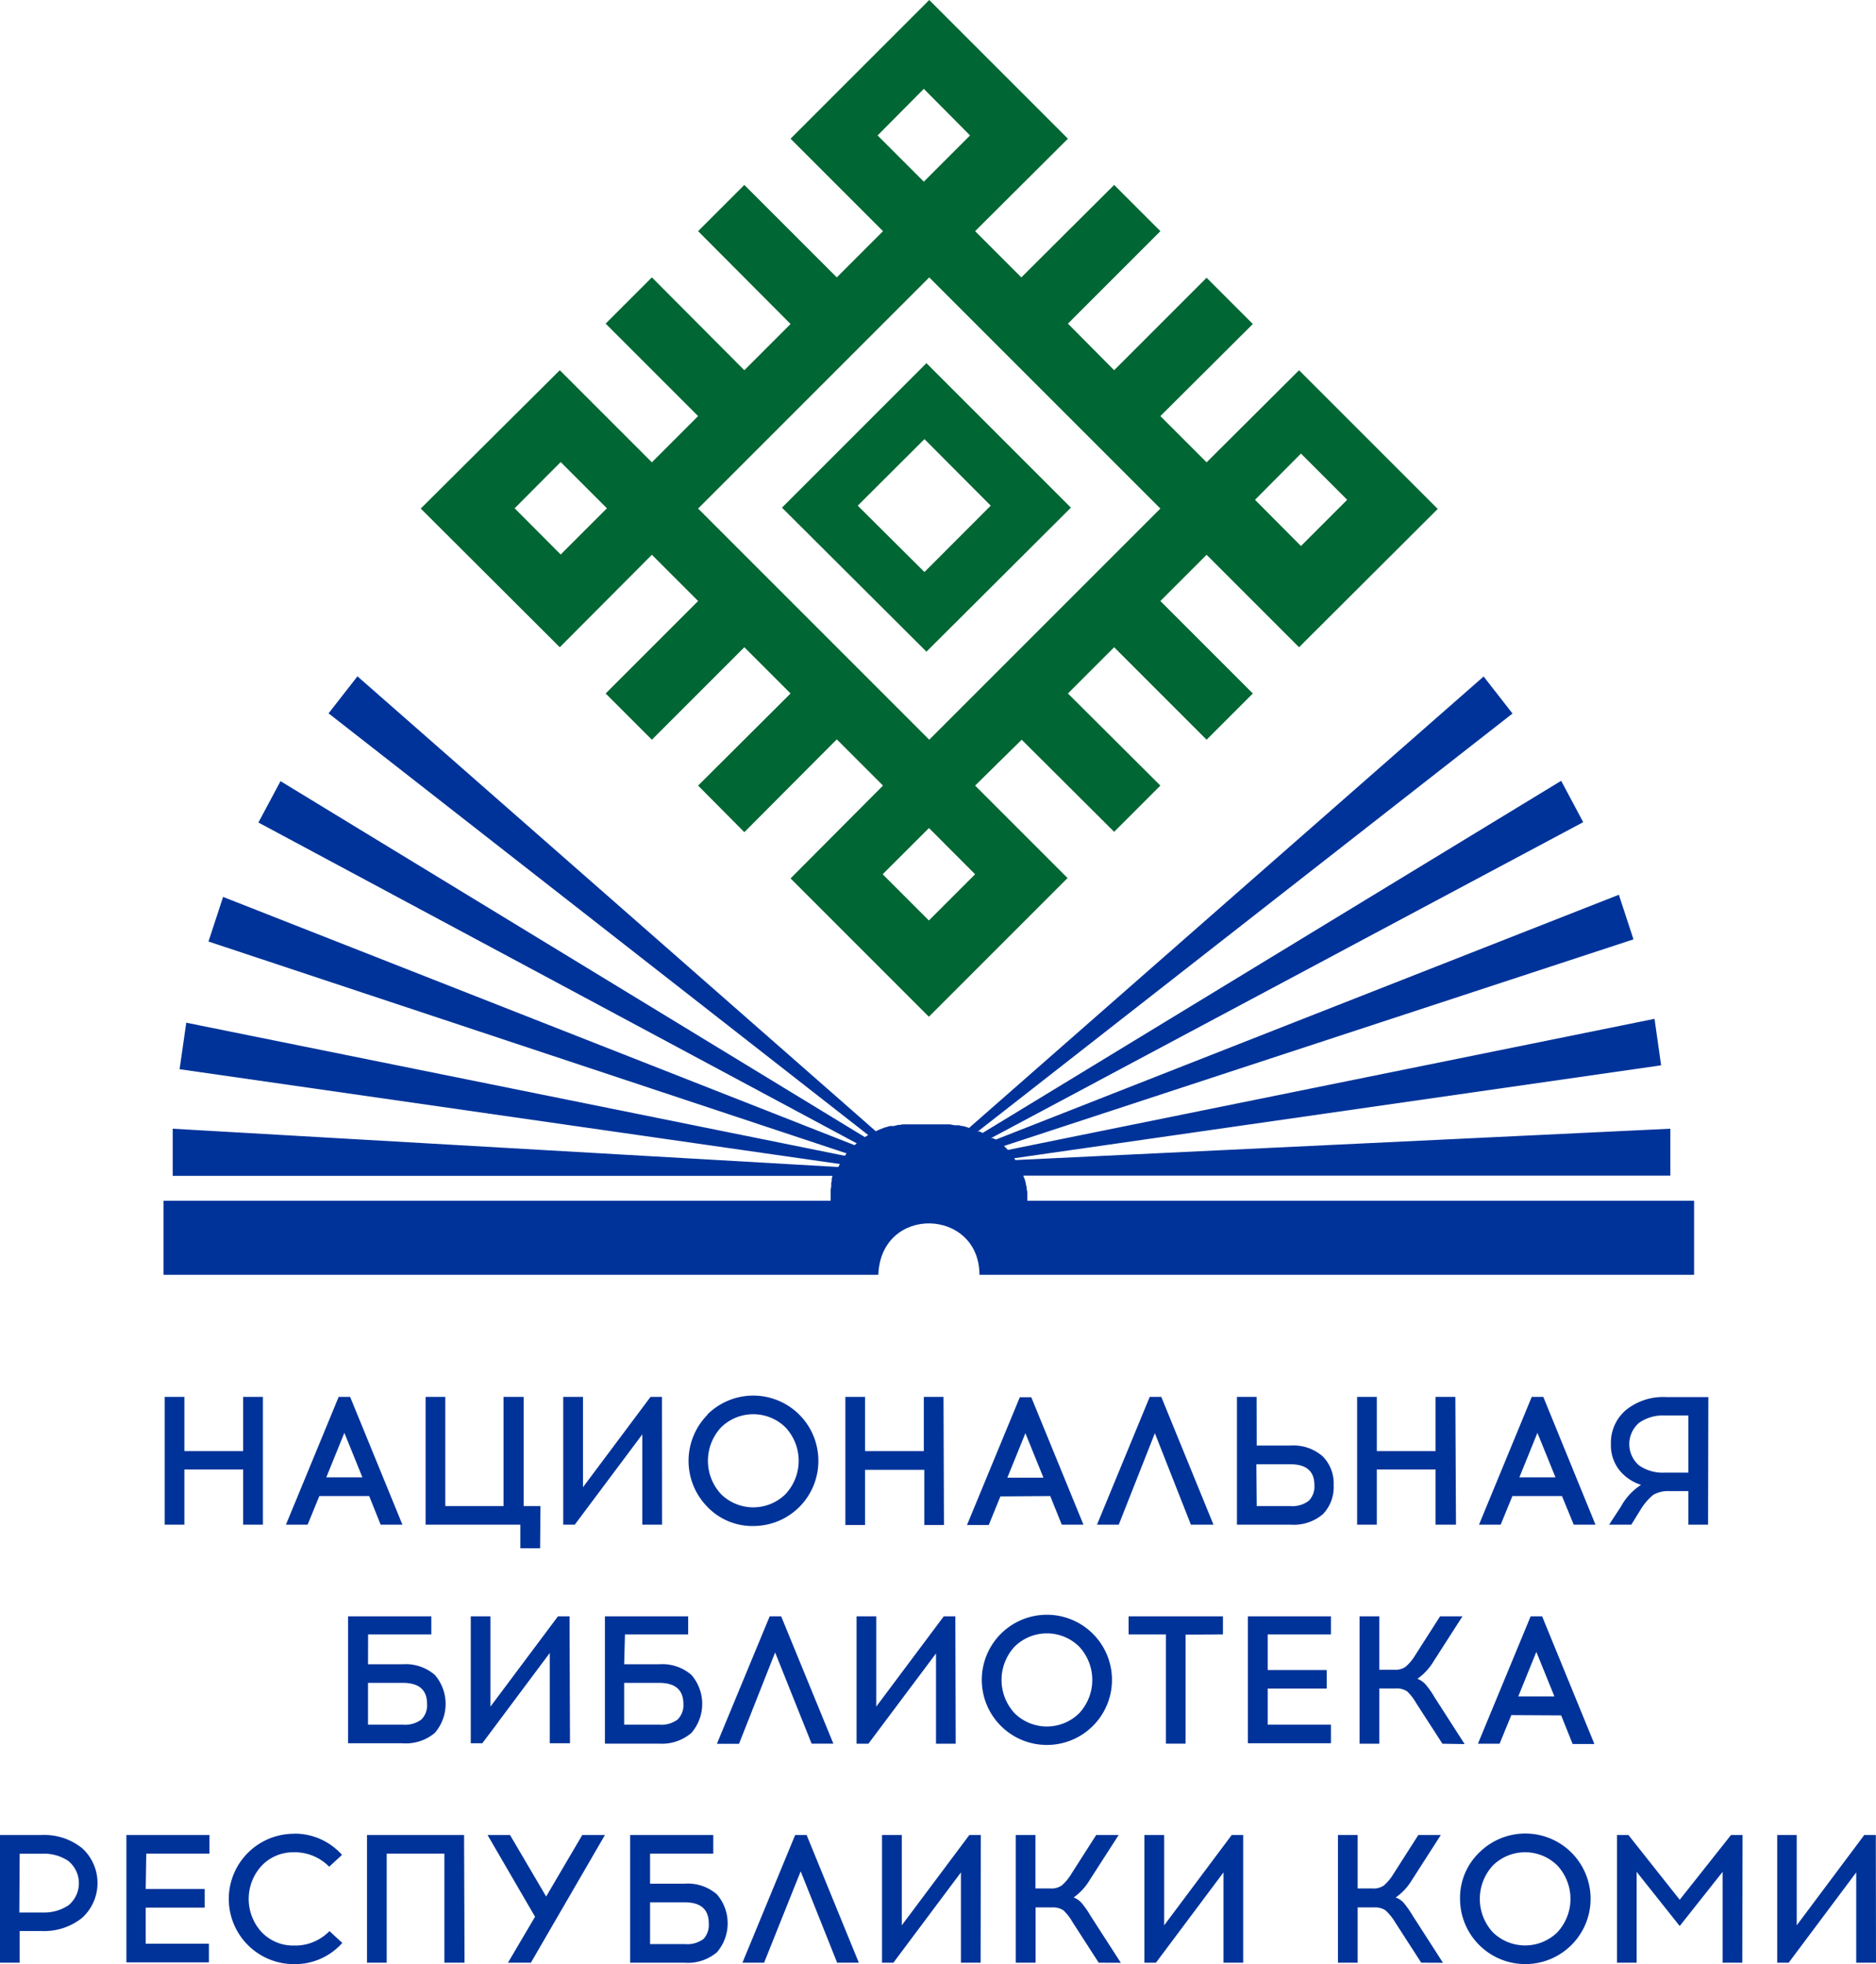 <svg xmlns="http://www.w3.org/2000/svg" viewBox="0 0 207.78 217.51"><defs><style>.cls-1{fill:#063;}.cls-1,.cls-2{fill-rule:evenodd;}.cls-2{fill:#039;}</style></defs><title>komi</title><g id="Слой_2" data-name="Слой 2"><g id="Слой_1-2" data-name="Слой 1"><path class="cls-1" d="M102.32,9.84,107.44,15l-5.12,5.12L97.2,15Zm41.77,40.39,5.12,5.12-5.12,5.12L139,55.35ZM102.89,91.7,108,96.82l-5.12,5.12-5.12-5.12ZM62.1,51.17l5.12,5.12L62.1,61.41,57,56.29Zm40.82-20.45,25.6,25.6-25.6,25.6-25.6-25.6Zm-.53,17.91L109.73,56l-7.34,7.35L95,56Zm.22-8.41,16,16-16,15.95-16-15.95ZM102.92,0l15.36,15.36L108,25.6l5.12,5.12L123.4,20.48l5.12,5.12L118.28,35.84,123.4,41l10.24-10.24,5.12,5.12L128.52,46.08l5.12,5.12L143.88,41l15.36,15.36L143.88,71.68,133.64,61.44l-5.12,5.12L138.76,76.8l-5.12,5.12L123.4,71.68l-5.12,5.12L128.52,87l-5.12,5.12L113.16,81.92,108,87l10.24,10.24-15.36,15.36L87.56,97.28,97.8,87l-5.12-5.12L82.44,92.16,77.32,87,87.56,76.8l-5.12-5.12L72.2,81.92,67.08,76.8,77.32,66.56,72.2,61.44,62,71.68,46.6,56.32,62,41,72.2,51.2l5.12-5.12L67.08,35.84l5.12-5.12L82.44,41l5.12-5.12L77.32,25.6l5.12-5.12L92.68,30.72,97.8,25.6,87.56,15.36Z"/><path class="cls-2" d="M108.48,125.29h0l.16.08h0l0,0h0l.19.1h0l64.08-39,2.44,4.58-65.6,35H110l0,0h0l.14.09,0,0h.07l0,0,.09.06,0,0h0l0,0,69-27.11,1.62,4.94-69.72,22.88.11.11,0,0,0,0h0l0,0,.13.13v0l0,0,.19.2,0,0h0l71.62-14.52.73,5.15-71.65,10.29h0v0h0v0h0l.13.2v0l0,0h0l0,0h0v0l0,0v0L185,125v5.2H113.35v0c0,.13.1.26.14.38l.12.44v0h0c0,.16.07.31.1.47h0c0,.16,0,.31.07.47v0c0,.15,0,.31,0,.47v.05c0,.17,0,.33,0,.5h73.85v8.2H108.48c0-7.39-10.91-7.79-11.2,0H18.11v-8.2H92c0-.18,0-.37,0-.55v-.06c0-.16,0-.31,0-.46v-.14l.06-.37h0v0l0-.14v0l0-.18v0l0-.05.06-.26,0-.17v-.08l.07-.21v-.09l0,0H19.13V125l73.72,4.24.17-.33h0l-73.13-10.5.74-5.15L93.57,128l.09-.12h0l.1-.15,0,0,0,0h0v0l0,0v0l0,0h0L23.09,104.27l1.62-4.94,69.93,27.49h0l.08-.06,0,0h0l.17-.14h0l0,0L28.62,91.09l2.45-4.58,64.72,39.42h0l.25-.16.12-.07L36.39,79l3.2-4.1L97,125.28h0l.24-.11,0,0,.15-.07h0l.3-.12.15-.06.25-.09.07,0,.16-.06h0l.23-.07h0l.16,0h0l.12,0,.16,0,.49-.12.17,0,.32-.06h0l.17,0,.33,0h0l.17,0h0l.14,0,.17,0h.17l.32,0h1.75l.52,0,.17,0,.17,0,.17,0,.15,0h0l.18,0,.17,0,.17,0,.17,0,.16,0,.51.1.16,0,.17,0,.16,0,.33.09.16,0,.18.06.27.08.16.07h0l57-50,3.2,4.1-59.25,46.31Z"/><path class="cls-2" d="M207.78,217.36h-2.19v-10l-7.48,10h-1.27V203.22H199v10l7.48-10h1.28Zm-14.81,0h-2.18V207.3l-4.75,6-4.77-6v10.06h-2.18V203.22h1.27l5.68,7.17,5.68-7.17H193ZM172.49,206.6a5.08,5.08,0,0,0-7.15,0,5.46,5.46,0,0,0,0,7.39,5.11,5.11,0,0,0,7.15,0,5.43,5.43,0,0,0,0-7.39Zm-8.67-1.42a7.23,7.23,0,1,1-2.11,5.11A6.95,6.95,0,0,1,163.82,205.18Zm-6.41,12.18-2.91-4.51a5.72,5.72,0,0,0-1.05-1.29,2.09,2.09,0,0,0-1.28-.32h-1.8v6.12h-2.18V203.22h2.18v5.92H152a2,2,0,0,0,1.27-.33,5.24,5.24,0,0,0,1.07-1.29l2.75-4.3h2.49l-3.21,5a6.35,6.35,0,0,1-1.79,1.92,2.13,2.13,0,0,1,.89.59,11.24,11.24,0,0,1,1,1.43l3.35,5.21Zm-19.72,0h-2.18v-10l-7.48,10h-1.28V203.22h2.19v10l7.48-10h1.27Zm-16,0-2.91-4.51a5.48,5.48,0,0,0-1-1.29,2.09,2.09,0,0,0-1.28-.32h-1.8v6.12H112.5V203.22h2.18v5.92h1.64a2,2,0,0,0,1.27-.33,5.24,5.24,0,0,0,1.07-1.29l2.75-4.3h2.49l-3.22,5a6.36,6.36,0,0,1-1.77,1.92,2.14,2.14,0,0,1,.87.59,9.56,9.56,0,0,1,1,1.43l3.36,5.21Zm-13.08,0h-2.18v-10l-7.48,10H97.69V203.22h2.19v10l7.48-10h1.27ZM88.68,207.24l-4.05,10.12h-2.4l5.84-14.14h1.27l5.78,14.14h-2.4ZM72,215.3h3.86a3,3,0,0,0,2.07-.58A2.29,2.29,0,0,0,78.5,213c0-1.55-.89-2.33-2.69-2.33H72Zm0-6.69h3.82a4.92,4.92,0,0,1,3.58,1.18,4.91,4.91,0,0,1,0,6.42,5,5,0,0,1-3.61,1.15h-6V203.22H79v2.06H72Zm-13.2,8.75H56.26l3-5.09L54,203.22h2.49l4,6.81,4-6.81H67Zm-7.35,0H49.22V205.28H42.83v12.08H40.65V203.22H51.4ZM32.53,203.07a7,7,0,0,1,5.35,2.35l-1.42,1.31a5.35,5.35,0,0,0-3.93-1.6A4.83,4.83,0,0,0,29,206.6,5.43,5.43,0,0,0,29,214a4.82,4.82,0,0,0,3.56,1.46,5.28,5.28,0,0,0,3.93-1.6l1.42,1.31a7,7,0,0,1-5.35,2.35,7.22,7.22,0,0,1,0-14.44ZM16.14,209.2h6.53v2.06H16.14v4h7v2.06H14V203.22h9.2v2.06h-7Zm-14,2.6H4.71A4.85,4.85,0,0,0,7.59,211a3.18,3.18,0,0,0,0-4.89,4.8,4.8,0,0,0-2.87-.82H2.18ZM0,203.22H4.57a6.69,6.69,0,0,1,4.53,1.46,5.22,5.22,0,0,1,0,7.71,6.74,6.74,0,0,1-4.53,1.46H2.18v3.51H0Zm170.16-20.28-2,4.93h4Zm-2.77,7-1.3,3.17h-2.4L169.53,179h1.27l5.79,14.14h-2.41l-1.27-3.17Zm-7.63,3.17-2.91-4.5a5.62,5.62,0,0,0-1-1.3,2.11,2.11,0,0,0-1.28-.32h-1.8v6.12h-2.19V179h2.19v5.92h1.64a2,2,0,0,0,1.27-.33,5.48,5.48,0,0,0,1.07-1.29l2.75-4.3h2.48l-3.21,5a6.36,6.36,0,0,1-1.78,1.92,2.31,2.31,0,0,1,.88.6,8.94,8.94,0,0,1,1,1.42l3.35,5.21Zm-19.35-8.16h6.53V187h-6.53v4h7v2.06h-9.2V179h9.2V181h-7Zm-9.1-3.92V193.1h-2.18V181H125V179h10.45V181Zm-11.79,1.32a5.09,5.09,0,0,0-7.14,0,5.43,5.43,0,0,0,0,7.39,5.09,5.09,0,0,0,7.14,0,5.41,5.41,0,0,0,0-7.39Zm-8.67-1.41a7.21,7.21,0,0,1,12.31,5.1,7.21,7.21,0,1,1-12.31-5.1Zm-5,12.17h-2.18v-10l-7.49,10H94.87V179h2.18v10l7.48-10h1.28ZM85.85,183l-4,10.12H79.4L85.25,179h1.27L92.3,193.1H89.89ZM69.13,191H73a3,3,0,0,0,2.06-.58,2.23,2.23,0,0,0,.63-1.72c0-1.55-.9-2.33-2.69-2.33H69.13Zm0-6.69H73a4.92,4.92,0,0,1,3.58,1.18,4.91,4.91,0,0,1,0,6.42A5,5,0,0,1,73,193.1h-6V179h9.22V181h-7Zm-6,8.75H60.89v-10l-7.47,10H52.14V179h2.18v10l7.48-10h1.28ZM40.76,191h3.86a3,3,0,0,0,2.06-.58,2.22,2.22,0,0,0,.62-1.72c0-1.55-.89-2.33-2.68-2.33H40.76Zm0-6.69h3.82a4.94,4.94,0,0,1,3.58,1.18,4.91,4.91,0,0,1,0,6.42,5,5,0,0,1-3.61,1.15h-6V179h9.22V181h-7ZM187,156.76h-2.69a4.53,4.53,0,0,0-2.77.81,3.11,3.11,0,0,0,0,4.72,4.58,4.58,0,0,0,2.78.8H187Zm2.18,12.09H187v-3.72h-2.22a3.32,3.32,0,0,0-1.67.42,6.43,6.43,0,0,0-1.43,1.68l-1,1.62h-2.46l1.31-2a6.6,6.6,0,0,1,2.23-2.41,5,5,0,0,1-2.46-1.7,4.47,4.47,0,0,1-.88-2.81,4.75,4.75,0,0,1,1.66-3.77,6.55,6.55,0,0,1,4.46-1.44h4.67Zm-18.9-10.17-2,4.93h4Zm-2.77,7-1.3,3.17h-2.4l5.84-14.15h1.28l5.78,14.15h-2.41L173,165.68Zm-6.25,3.17H159v-6.11h-6.51v6.11h-2.18V154.7h2.18v6H159v-6h2.19Zm-22.07-2.06h3.77a2.94,2.94,0,0,0,2-.59,2.24,2.24,0,0,0,.62-1.72c0-1.55-.89-2.32-2.66-2.32h-3.77Zm0-6.7h3.73a4.9,4.9,0,0,1,3.56,1.18,4.22,4.22,0,0,1,1.23,3.21,4.31,4.31,0,0,1-1.19,3.21,5,5,0,0,1-3.6,1.16H137V154.7h2.18Zm-11.28-1.37-4,10.13h-2.41l5.84-14.15h1.28l5.78,14.15H131.9Zm-14.34,0-2,4.93h4Zm-2.77,7-1.29,3.17h-2.41l5.85-14.15h1.27L120,168.85h-2.4l-1.28-3.17Zm-6.25,3.17h-2.18v-6.11H95.81v6.11H93.63V154.7h2.18v6h6.51v-6h2.18ZM87,158.08a5.09,5.09,0,0,0-7.14,0,5.43,5.43,0,0,0,0,7.39,5.09,5.09,0,0,0,7.14,0,5.41,5.41,0,0,0,0-7.39Zm-8.67-1.41a7.21,7.21,0,0,1,12.31,5.1A7.2,7.2,0,0,1,83.45,169a6.91,6.91,0,0,1-5.09-2.11,7.26,7.26,0,0,1,0-10.21Zm-5,12.18H71.14v-10l-7.48,10H62.38V154.7h2.19v10l7.48-10h1.27Zm-13.51,2.61H57.63v-2.61H47.14V154.7h2.18v12.09h6.45V154.7H58v12.09h1.86ZM38.14,158.68l-2,4.93h4Zm-2.77,7-1.3,3.17h-2.4l5.84-14.15h1.27l5.79,14.15H42.16l-1.27-3.17Zm-6.25,3.17H26.93v-6.11H20.42v6.11H18.24V154.7h2.18v6h6.51v-6h2.19Z"/></g></g></svg>
